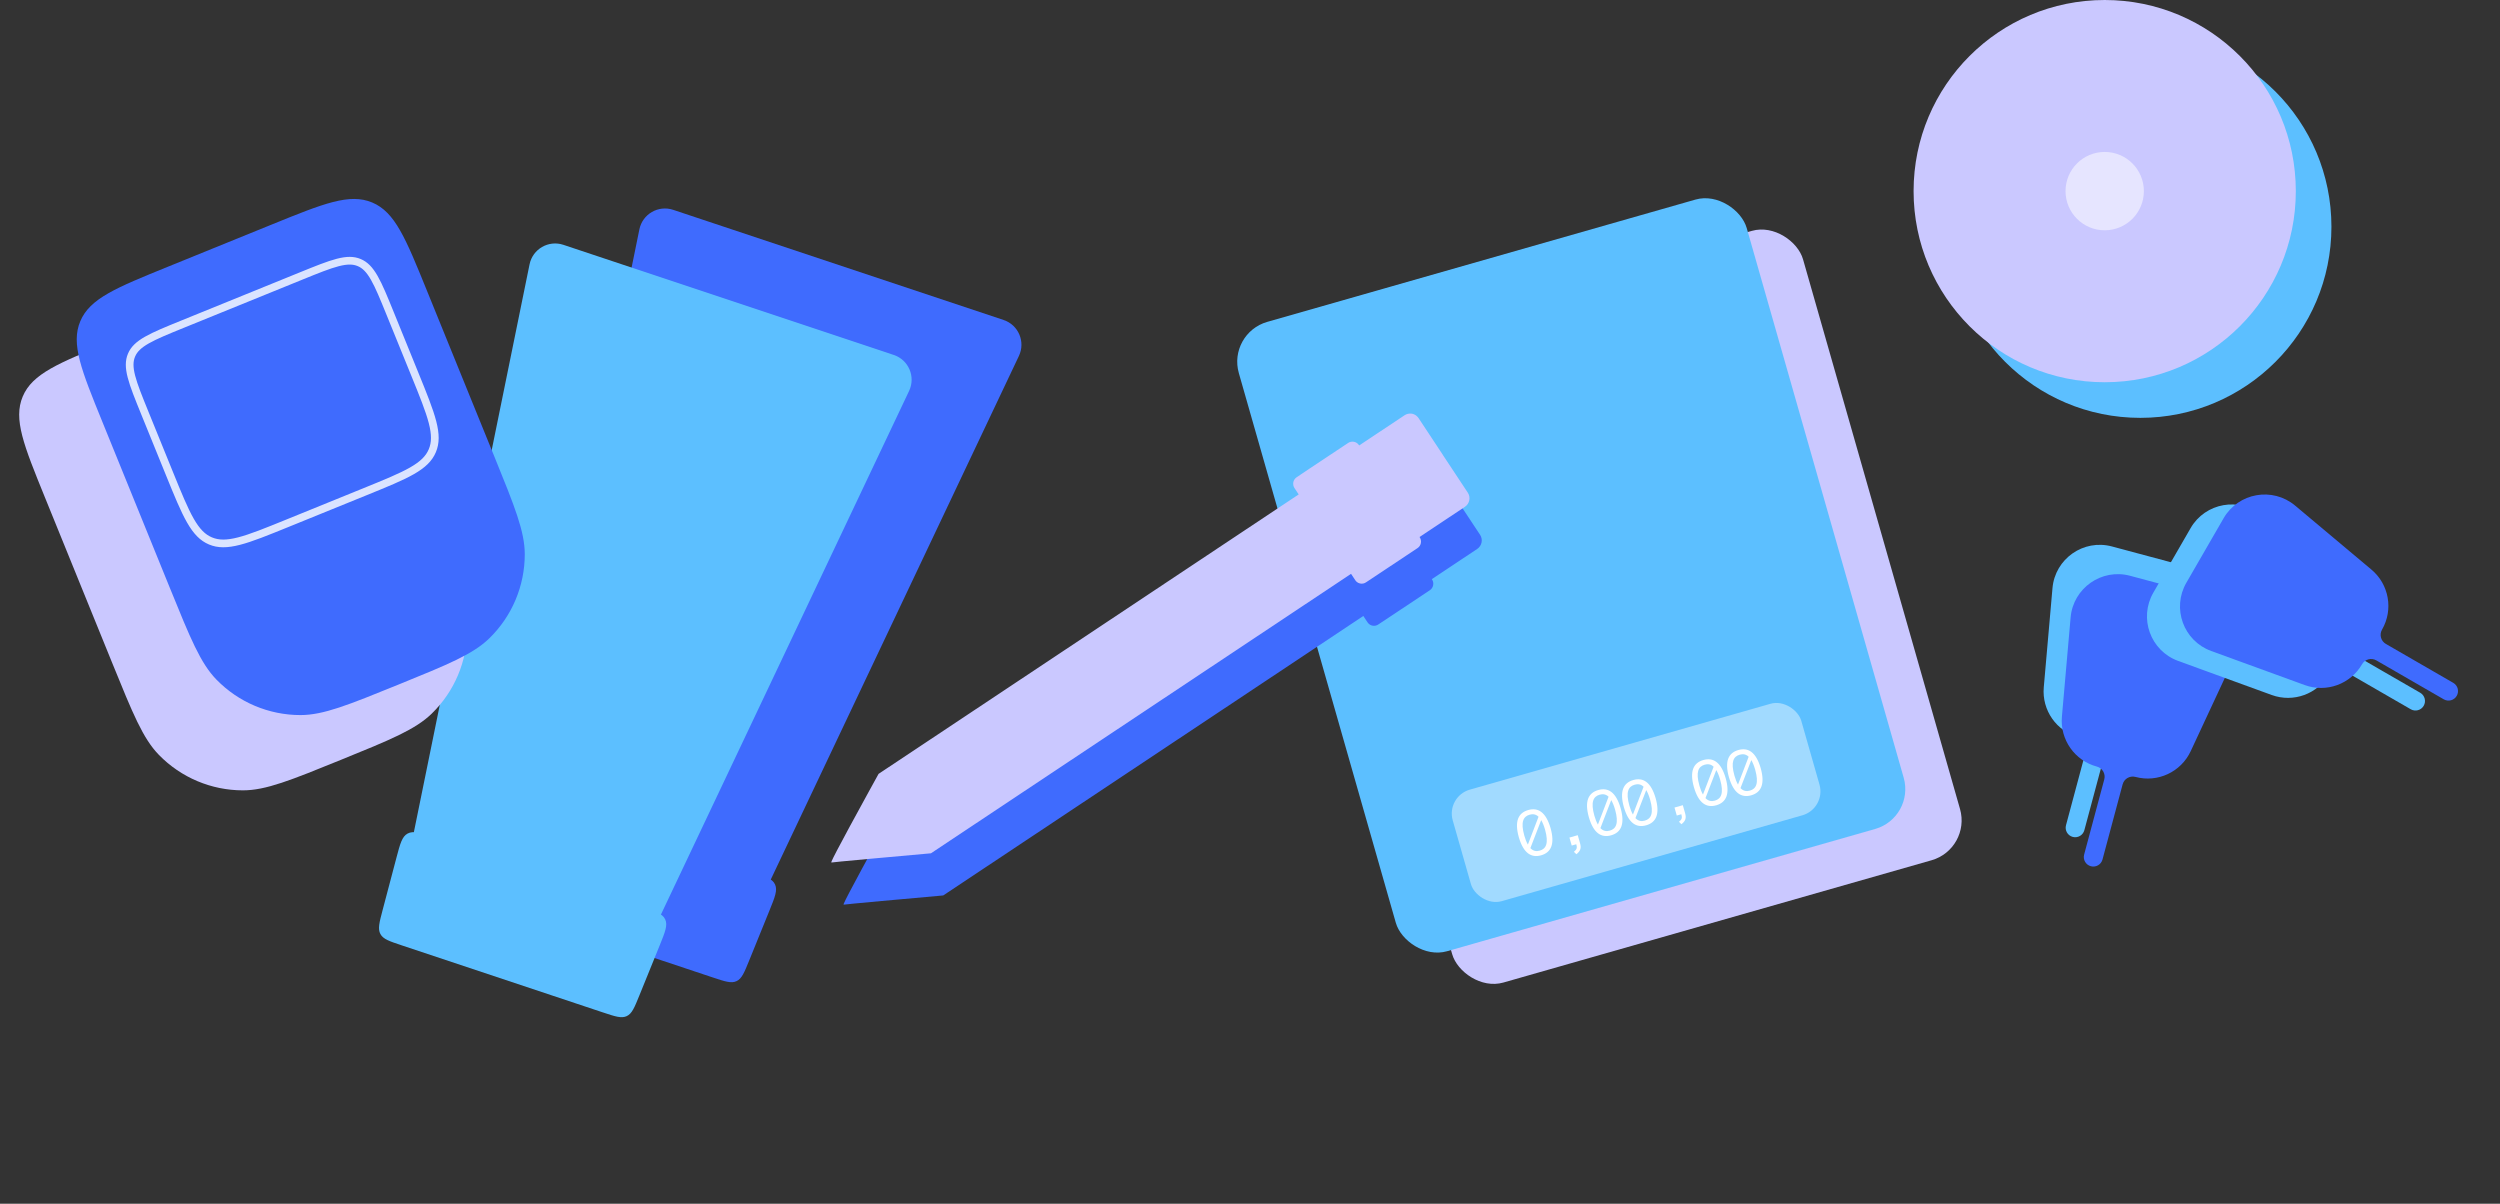 <svg width="1053" height="507" viewBox="0 0 1053 507" fill="none" xmlns="http://www.w3.org/2000/svg">
  <rect x="0" y="0" width="1053" height="507" fill="#333333" stroke="none"/>
  <path d="M269.304 96.618C270.621 90.154 277.295 86.297 283.553 88.383L422.715 134.776C428.973 136.862 431.998 143.952 429.173 149.913L324.133 371.551L220.338 336.949L269.304 96.618Z" fill="#3F6BFE"/>
  <path d="M213.214 346.615C214.794 340.626 215.585 337.631 217.946 336.355C220.308 335.079 223.246 336.058 229.122 338.017L316.51 367.149C322.386 369.108 325.325 370.088 326.448 372.526C327.571 374.964 326.406 377.834 324.077 383.574L315.553 404.577C313.48 409.685 312.443 412.239 310.216 413.266C307.988 414.292 305.373 413.42 300.144 411.677L215.496 383.458C210.266 381.715 207.652 380.843 206.485 378.685C205.319 376.527 206.023 373.862 207.429 368.532L213.214 346.615Z" fill="#3F6BFE"/>
  <path d="M223.046 111.352C224.363 104.888 231.037 101.031 237.295 103.118L376.457 149.51C382.716 151.596 385.74 158.686 382.915 164.648L277.875 386.285L174.08 351.683L223.046 111.352Z" fill="#5CBFFF"/>
  <path d="M166.956 361.35C168.537 355.36 169.327 352.366 171.688 351.089C174.05 349.813 176.988 350.793 182.865 352.752L270.252 381.884C276.129 383.843 279.067 384.822 280.19 387.26C281.313 389.698 280.149 392.568 277.819 398.308L269.295 419.312C267.222 424.42 266.186 426.974 263.958 428C261.73 429.026 259.115 428.155 253.886 426.411L169.238 398.192C164.009 396.449 161.394 395.577 160.228 393.42C159.061 391.262 159.765 388.597 161.171 383.267L166.956 361.35Z" fill="#5CBFFF"/>
  <path d="M18.909 209.469C9.995 187.537 5.538 176.57 9.583 166.988C13.627 157.405 24.593 152.948 46.526 144.034L90.075 126.335C112.008 117.421 122.974 112.964 132.557 117.009C142.139 121.053 146.596 132.019 155.51 153.952L183.998 224.046C192.528 245.034 196.793 255.529 196.788 265.197C196.782 278.515 191.401 291.267 181.863 300.562C174.938 307.31 164.444 311.575 143.456 320.105C122.468 328.635 111.974 332.9 102.305 332.896C88.987 332.89 76.235 327.508 66.94 317.97C60.192 311.046 55.927 300.552 47.397 279.564L18.909 209.469Z" fill="#CAC8FF"/>
  <path d="M43.151 177.764C34.237 155.832 29.78 144.865 33.825 135.283C37.869 125.7 48.836 121.243 70.768 112.329L114.317 94.63C136.25 85.716 147.216 81.259 156.799 85.304C166.382 89.348 170.838 100.314 179.752 122.247L208.24 192.341C216.77 213.329 221.035 223.823 221.031 233.492C221.025 246.81 215.643 259.562 206.105 268.857C199.18 275.605 188.686 279.87 167.698 288.4C146.71 296.93 136.216 301.195 126.547 301.191C113.229 301.185 100.477 295.803 91.182 286.265C84.434 279.341 80.169 268.847 71.639 247.858L43.151 177.764Z" fill="#3F6BFE"/>
  <path d="M61.062 174.106C58.342 167.413 56.366 162.543 55.355 158.621C54.355 154.745 54.364 152.031 55.398 149.583C56.431 147.134 58.369 145.235 61.844 143.247C65.359 141.235 70.227 139.254 76.919 136.533L126.791 116.265C133.484 113.544 138.354 111.569 142.276 110.558C146.152 109.558 148.866 109.567 151.314 110.6C153.763 111.634 155.662 113.572 157.65 117.046C159.662 120.562 161.643 125.429 164.364 132.122L174.741 157.657C178.267 166.331 180.846 172.686 182.169 177.815C183.479 182.898 183.489 186.54 182.09 189.854C180.692 193.168 178.076 195.702 173.519 198.308C168.922 200.939 162.569 203.524 153.895 207.05L120.833 220.487C112.159 224.012 105.803 226.591 100.674 227.914C95.591 229.225 91.949 229.234 88.635 227.836C85.322 226.437 82.788 223.821 80.181 219.265C77.551 214.668 74.965 208.314 71.44 199.64L61.062 174.106Z" fill="#3F6BFE" stroke="#DBE4FF" stroke-width="3.24"/>
  <rect x="540.727" y="153.549" width="222.473" height="275.692" rx="17.449" transform="rotate(-15.939 540.727 153.549)" fill="#CAC8FF"/>
  <rect x="517" y="140.363" width="222.473" height="275.692" rx="17.449" transform="rotate(-15.939 517 140.363)" fill="#5CBFFF"/>
  <rect x="609.016" y="335.473" width="152.678" height="48.857" rx="10.469" transform="rotate(-15.939 609.016 335.473)" fill="#A1DAFF"/>
  <path d="M643.689 341.185C647.85 339.997 651.148 342.07 653.104 348.821C655.001 355.561 653.295 359.063 649.134 360.252C644.973 361.44 641.675 359.367 639.726 352.642C637.822 345.876 639.528 342.374 643.689 341.185ZM644.252 343.158C641.645 343.902 640.41 346.161 642.044 351.98C642.487 353.532 642.987 354.783 643.543 355.733L648.028 344.013C646.889 342.917 645.622 342.767 644.252 343.158ZM648.571 358.279C651.178 357.535 652.398 355.224 650.787 349.483C650.291 347.748 649.743 346.425 649.145 345.43L644.595 357.225C645.78 358.479 647.122 358.693 648.571 358.279Z" fill="white"/>
  <path d="M663.962 359.8L662.931 358.786C664.226 357.734 664.343 357.046 663.93 355.6L662.007 356.149L661.046 352.782L664.549 351.782L665.51 355.148C666.088 357.173 665.757 358.406 663.962 359.8Z" fill="white"/>
  <path d="M673.19 332.76C677.35 331.572 680.648 333.645 682.605 340.396C684.501 347.136 682.796 350.638 678.635 351.827C674.474 353.015 671.176 350.942 669.227 344.217C667.323 337.451 669.029 333.949 673.19 332.76ZM673.753 334.733C671.146 335.477 669.911 337.736 671.544 343.555C671.988 345.107 672.487 346.358 673.044 347.308L677.529 335.588C676.39 334.492 675.122 334.342 673.753 334.733ZM678.072 349.854C680.679 349.11 681.898 346.799 680.287 341.058C679.792 339.322 679.243 338 678.646 337.005L674.096 348.799C675.28 350.054 676.623 350.268 678.072 349.854Z" fill="white"/>
  <path d="M687.94 328.548C692.101 327.359 695.399 329.433 697.355 336.184C699.252 342.924 697.546 346.426 693.385 347.614C689.224 348.802 685.926 346.729 683.977 340.004C682.074 333.238 683.779 329.736 687.94 328.548ZM688.503 330.52C685.896 331.265 684.661 333.523 686.295 339.343C686.738 340.894 687.238 342.145 687.794 343.096L692.279 331.376C691.14 330.279 689.873 330.129 688.503 330.52ZM692.822 345.642C695.429 344.897 696.649 342.586 695.038 336.846C694.542 335.11 693.994 333.788 693.396 332.792L688.846 344.587C690.031 345.842 691.373 346.055 692.822 345.642Z" fill="white"/>
  <path d="M708.213 347.162L707.183 346.148C708.477 345.096 708.594 344.408 708.181 342.962L706.258 343.511L705.297 340.145L708.8 339.144L709.761 342.511C710.339 344.536 710.008 345.768 708.213 347.162Z" fill="white"/>
  <path d="M717.441 320.123C721.602 318.934 724.899 321.007 726.856 327.759C728.752 334.499 727.047 338.001 722.886 339.189C718.725 340.377 715.427 338.304 713.478 331.579C711.574 324.813 713.28 321.311 717.441 320.123ZM718.004 322.095C715.397 322.84 714.162 325.098 715.796 330.917C716.239 332.469 716.738 333.72 717.295 334.67L721.78 322.951C720.641 321.854 719.373 321.704 718.004 322.095ZM722.323 337.217C724.93 336.472 726.15 334.161 724.539 328.42C724.043 326.685 723.494 325.362 722.897 324.367L718.347 336.162C719.531 337.416 720.874 337.63 722.323 337.217Z" fill="white"/>
  <path d="M732.191 315.91C736.352 314.722 739.65 316.795 741.606 323.546C743.503 330.286 741.797 333.788 737.636 334.976C733.475 336.165 730.177 334.092 728.228 327.367C726.325 320.6 728.03 317.098 732.191 315.91ZM732.754 317.882C730.147 318.627 728.912 320.885 730.546 326.705C730.989 328.256 731.489 329.507 732.045 330.458L736.531 318.738C735.391 317.641 734.124 317.491 732.754 317.882ZM737.073 333.004C739.68 332.259 740.9 329.949 739.289 324.208C738.793 322.472 738.245 321.15 737.647 320.154L733.097 331.949C734.282 333.204 735.625 333.418 737.073 333.004Z" fill="white"/>
  <path d="M623.424 225.284L612.904 209.378C612.909 209.365 612.902 209.348 612.894 209.33L602.67 193.856C602.571 193.702 602.454 193.556 602.304 193.383C602.276 193.343 602.243 193.316 602.21 193.289C602.068 193.133 601.928 193.007 601.784 192.894C601.772 192.889 601.764 192.872 601.751 192.867L601.731 192.844C601.6 192.736 601.458 192.653 601.309 192.552L601.276 192.525C601.251 192.516 601.231 192.493 601.206 192.484C601.039 192.391 600.868 192.311 600.692 192.243L600.667 192.234C600.642 192.224 600.629 192.219 600.604 192.21C600.592 192.205 600.579 192.2 600.566 192.195C600.466 192.157 600.373 192.135 600.272 192.097C600.222 192.078 600.167 192.071 600.117 192.052C600.011 192.026 599.918 192.005 599.82 191.996L599.778 191.994C599.735 191.992 599.698 191.978 599.655 191.976C599.545 191.963 599.417 191.957 599.289 191.952L599.247 191.95C599.234 191.945 599.204 191.948 599.192 191.943C599.034 191.941 598.889 191.943 598.734 191.97C598.717 191.978 598.691 191.969 598.674 191.976L598.627 191.987C598.507 191.999 598.394 192.029 598.274 192.04C598.227 192.051 598.18 192.062 598.115 192.081C598.02 192.102 597.908 192.132 597.808 192.166C597.756 192.189 597.708 192.2 597.644 192.219C597.544 192.253 597.439 192.3 597.335 192.346L597.3 192.362C597.265 192.378 597.23 192.393 597.208 192.414C597.047 192.496 596.915 192.576 596.783 192.656L577.655 205.377L577.563 205.24C577.463 205.086 577.333 204.935 577.179 204.775C577.146 204.747 577.113 204.72 577.093 204.698L577.052 204.654C576.946 204.555 576.834 204.469 576.736 204.387C576.678 204.351 576.632 204.319 576.574 204.282C576.458 204.209 576.337 204.148 576.191 204.077L576.141 204.058C576.115 204.048 576.078 204.034 576.045 204.007C576.032 204.002 576.02 203.997 576.02 203.997C575.881 203.944 575.726 203.899 575.552 203.861C575.527 203.852 575.485 203.85 575.447 203.836C575.244 203.801 575.066 203.776 574.891 203.782L574.848 203.78C574.678 203.772 574.51 203.795 574.313 203.821L574.271 203.819C574.253 203.827 574.228 203.817 574.211 203.825C574.038 203.86 573.856 203.921 573.675 203.981C573.645 203.984 573.622 204.005 573.592 204.008L573.575 204.016C573.366 204.109 573.204 204.192 573.05 204.292L568.366 207.405L556.693 215.165L551.312 218.778C551.158 218.878 551.007 219.009 550.846 219.164C550.819 219.197 550.792 219.23 550.753 219.259L550.721 219.304C550.622 219.411 550.541 219.511 550.455 219.622C550.418 219.681 550.386 219.726 550.349 219.785C550.275 219.901 550.215 220.023 550.149 220.157L550.129 220.207C550.12 220.232 550.105 220.27 550.078 220.303C550.073 220.316 550.068 220.329 550.068 220.329C550.015 220.467 549.974 220.611 549.932 220.797C549.917 220.835 549.915 220.878 549.913 220.921C549.879 221.125 549.853 221.303 549.863 221.466C549.858 221.479 549.871 221.484 549.869 221.526C549.861 221.697 549.883 221.865 549.913 222.05L549.916 222.08C549.919 222.11 549.927 222.128 549.93 222.158C549.964 222.33 550.012 222.508 550.084 222.695C550.087 222.725 550.108 222.747 550.123 222.782L550.131 222.8C550.224 223.009 550.306 223.171 550.405 223.325L552.177 226.002L383.874 337.956L375.24 343.696C375.222 343.704 375.217 343.716 375.213 343.729C375.152 343.85 368.565 355.762 363.028 365.99C358.572 374.229 356.02 379.115 355.445 380.502C355.283 380.888 355.301 380.953 355.342 380.998C355.354 381.003 355.362 381.02 355.375 381.025C355.4 381.035 355.425 381.044 355.442 381.037C355.719 380.954 360.958 380.458 371.469 379.492C383.505 378.387 397.244 377.167 397.274 377.164C397.286 377.169 397.304 377.161 397.308 377.149L405.595 371.638L574.234 259.45L576.006 262.128C576.381 262.692 576.92 263.13 577.536 263.366C577.712 263.434 577.88 263.484 578.066 263.526C578.924 263.696 579.793 263.536 580.515 263.046L585.894 259.475L597.567 251.715L602.252 248.603C602.969 248.125 603.467 247.389 603.638 246.528C603.81 245.667 603.653 244.796 603.166 244.073L603.074 243.937L622.203 231.216C624.17 229.885 624.708 227.239 623.424 225.284Z" fill="#3F6BFE"/>
  <path d="M618.252 207.532L607.733 191.626C607.737 191.613 607.73 191.596 607.722 191.578L597.498 176.104C597.399 175.95 597.282 175.804 597.132 175.631C597.104 175.591 597.071 175.564 597.038 175.537C596.896 175.381 596.757 175.255 596.612 175.142C596.6 175.137 596.592 175.12 596.58 175.115L596.559 175.092C596.428 174.984 596.286 174.901 596.137 174.8L596.105 174.773C596.079 174.764 596.059 174.741 596.034 174.732C595.868 174.639 595.696 174.559 595.52 174.491L595.495 174.482C595.47 174.472 595.457 174.467 595.432 174.458C595.42 174.453 595.407 174.448 595.395 174.443C595.294 174.405 595.201 174.384 595.1 174.345C595.05 174.326 594.995 174.319 594.945 174.3C594.839 174.274 594.746 174.253 594.649 174.244L594.606 174.242C594.563 174.24 594.526 174.226 594.483 174.224C594.373 174.211 594.245 174.205 594.117 174.2L594.075 174.198C594.062 174.193 594.032 174.196 594.02 174.191C593.862 174.189 593.717 174.191 593.562 174.219C593.545 174.226 593.52 174.217 593.502 174.224L593.455 174.235C593.335 174.247 593.222 174.277 593.103 174.288C593.055 174.299 593.008 174.31 592.943 174.329C592.848 174.35 592.736 174.38 592.636 174.414C592.584 174.437 592.537 174.448 592.472 174.467C592.372 174.501 592.268 174.548 592.163 174.594L592.128 174.61C592.093 174.626 592.059 174.641 592.036 174.662C591.875 174.744 591.743 174.824 591.612 174.904L572.483 187.625L572.391 187.488C572.291 187.334 572.162 187.183 572.007 187.023C571.974 186.995 571.941 186.968 571.921 186.946L571.88 186.902C571.774 186.803 571.662 186.717 571.564 186.636C571.506 186.599 571.46 186.567 571.402 186.53C571.286 186.457 571.165 186.396 571.019 186.325L570.969 186.306C570.944 186.296 570.906 186.282 570.873 186.255C570.86 186.25 570.848 186.245 570.848 186.245C570.71 186.192 570.554 186.147 570.381 186.11C570.355 186.1 570.313 186.098 570.275 186.084C570.072 186.049 569.894 186.024 569.719 186.03L569.676 186.028C569.506 186.02 569.339 186.043 569.141 186.069L569.099 186.067C569.081 186.075 569.056 186.065 569.039 186.073C568.866 186.108 568.685 186.169 568.503 186.229C568.473 186.232 568.45 186.253 568.42 186.256L568.403 186.264C568.194 186.357 568.032 186.44 567.879 186.54L563.194 189.653L551.521 197.413L546.14 201.026C545.986 201.126 545.835 201.257 545.675 201.412C545.647 201.445 545.62 201.479 545.581 201.507L545.549 201.552C545.45 201.659 545.369 201.759 545.283 201.87C545.246 201.929 545.214 201.974 545.177 202.033C545.104 202.149 545.043 202.271 544.977 202.405L544.957 202.455C544.948 202.48 544.933 202.518 544.906 202.551C544.901 202.564 544.896 202.577 544.896 202.577C544.843 202.715 544.803 202.859 544.76 203.046C544.745 203.083 544.744 203.126 544.742 203.169C544.707 203.373 544.682 203.551 544.691 203.714C544.686 203.727 544.699 203.732 544.697 203.774C544.689 203.945 544.711 204.113 544.741 204.298L544.744 204.328C544.747 204.358 544.755 204.376 544.758 204.406C544.793 204.578 544.84 204.756 544.912 204.943C544.915 204.973 544.936 204.995 544.951 205.03L544.959 205.048C545.052 205.257 545.134 205.419 545.234 205.573L547.006 208.25L378.702 320.204L370.068 325.944C370.05 325.952 370.045 325.964 370.041 325.977C369.98 326.098 363.394 338.01 357.857 348.238C353.4 356.477 350.848 361.363 350.273 362.75C350.111 363.136 350.129 363.201 350.17 363.246C350.182 363.251 350.19 363.268 350.203 363.273C350.228 363.283 350.253 363.292 350.27 363.285C350.547 363.202 355.786 362.706 366.297 361.74C378.333 360.635 392.072 359.415 392.102 359.412C392.114 359.417 392.132 359.409 392.137 359.397L400.423 353.886L569.062 241.698L570.834 244.376C571.209 244.94 571.748 245.378 572.364 245.614C572.54 245.682 572.708 245.732 572.894 245.774C573.752 245.944 574.621 245.785 575.343 245.294L580.722 241.723L592.395 233.963L597.08 230.851C597.797 230.373 598.295 229.637 598.466 228.776C598.638 227.915 598.481 227.044 597.994 226.321L597.902 226.185L617.031 213.464C618.998 212.133 619.536 209.487 618.252 207.532Z" fill="#CAC8FF"/>
  <path fill-rule="evenodd" clip-rule="evenodd" d="M873.026 352.506C875.163 353.079 877.359 351.811 877.932 349.674L886.416 318.009C887.047 315.656 889.466 314.259 891.819 314.89C901.181 317.398 910.993 312.822 915.086 304.036L932.805 266.013C938.048 254.762 931.864 241.504 919.874 238.291L889.563 230.169C877.573 226.957 865.589 235.346 864.504 247.711L860.836 289.5C859.989 299.155 866.198 308.025 875.56 310.533C877.913 311.164 879.309 313.582 878.679 315.935L870.194 347.601C869.622 349.738 870.89 351.934 873.026 352.506Z" fill="#5CBFFF"/>
  <path fill-rule="evenodd" clip-rule="evenodd" d="M880.667 364.858C882.804 365.43 885 364.162 885.572 362.026L894.057 330.361C894.687 328.007 897.106 326.611 899.46 327.241C908.822 329.75 918.633 325.173 922.727 316.388L940.446 278.364C945.689 267.113 939.504 253.855 927.515 250.643L897.204 242.521C885.214 239.308 873.229 247.698 872.144 260.063L868.477 301.852C867.63 311.507 873.838 320.376 883.2 322.885C885.554 323.515 886.95 325.934 886.319 328.287L877.835 359.953C877.262 362.089 878.53 364.285 880.667 364.858Z" fill="#3F6BFE"/>
  <circle cx="901.5" cy="95.5" r="80.5" fill="#5CBFFF"/>
  <circle cx="886.5" cy="80.5" r="80.5" fill="#CAC8FF"/>
  <circle cx="886.5" cy="80.5" r="16.5" fill="#E6E5FF"/>
  <path fill-rule="evenodd" clip-rule="evenodd" d="M1020.87 297.27C1021.98 295.354 1021.32 292.904 1019.41 291.798L991.015 275.407C988.906 274.189 988.184 271.492 989.401 269.383C994.247 260.989 992.366 250.327 984.94 244.099L952.798 217.143C943.287 209.167 928.88 211.709 922.674 222.459L906.984 249.635C900.777 260.385 905.779 274.132 917.442 278.381L956.858 292.738C965.965 296.056 976.139 292.354 980.985 283.961C982.203 281.85 984.902 281.127 987.012 282.346L1015.4 298.736C1017.32 299.842 1019.77 299.185 1020.87 297.27Z" fill="#5CBFFF"/>
  <path fill-rule="evenodd" clip-rule="evenodd" d="M1034.78 293.086C1035.89 291.17 1035.23 288.721 1033.32 287.615L1004.93 271.223C1002.82 270.006 1002.09 267.308 1003.31 265.199C1008.16 256.805 1006.28 246.144 998.85 239.916L966.708 212.96C957.197 204.983 942.79 207.525 936.584 218.275L920.894 245.451C914.688 256.201 919.689 269.949 931.352 274.197L970.768 288.555C979.875 291.872 990.049 288.171 994.895 279.777C996.113 277.667 998.812 276.943 1000.92 278.162L1029.31 294.552C1031.23 295.658 1033.68 295.002 1034.78 293.086Z" fill="#3F6BFE"/>
</svg>
